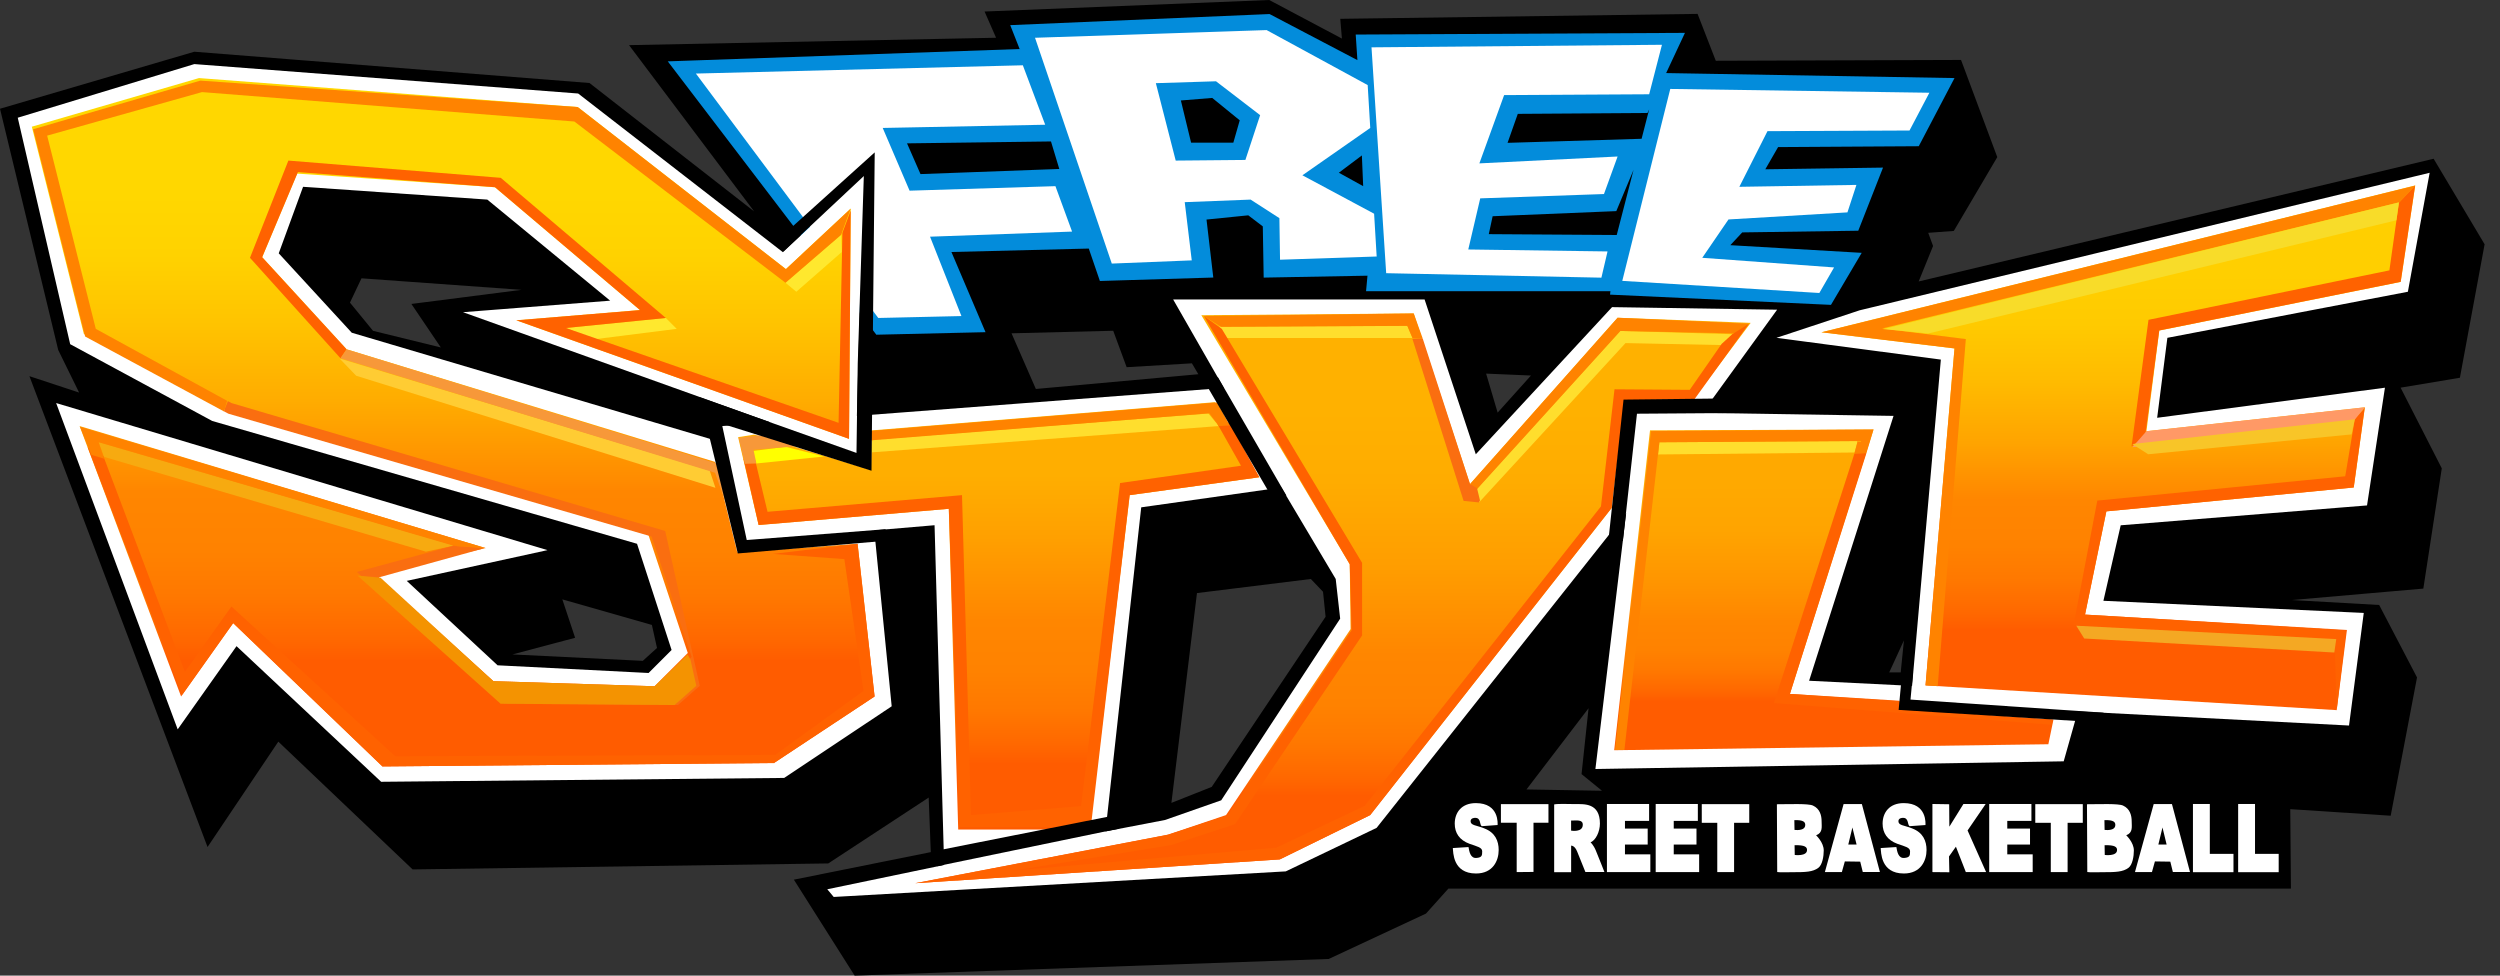 <svg width="123" height="48" viewBox="0 0 123 48" fill="none" xmlns="http://www.w3.org/2000/svg">
<rect x="0" y="0" width="123" height="48" fill="#333333" stroke="none"/>
<g clip-path="url(#clip0_48_186)">
<path d="M122.245 12.023L119.734 7.81L94.398 13.848L95.107 12.103L94.869 11.455L96.127 11.362L98.266 7.73L96.483 2.949L84.417 2.99L83.521 0.683L65.941 0.926L66.022 1.898L62.446 0L48.44 0.567L49.007 1.857L30.949 2.221L37.105 10.403L29.003 4.084L9.561 2.545L0 5.35L2.864 17.218L3.892 19.314L1.448 18.508L10.211 41.673L13.693 36.489L20.301 42.776L40.75 42.481L45.691 39.24L45.795 41.924L39.058 43.279L42.048 48L65.374 47.181L70.157 44.949L71.26 43.72H112.714L112.681 39.81L117.622 40.134L118.918 33.33L117.055 29.765L112.762 29.522L119.228 28.959L120.136 23.042L118.109 19.073L121.027 18.585L122.242 12.023H122.245ZM18.35 16.273L17.218 14.889L17.785 13.693L25.654 14.26L20.24 14.954L21.688 17.095L18.35 16.276V16.273ZM31.634 32.514L25.213 32.198L28.296 31.379L27.667 29.489L32.073 30.747L32.324 31.88L31.631 32.508L31.634 32.514ZM49.764 16.399L54.77 16.273L55.431 18.066L58.642 17.876L58.958 18.412L50.964 19.137L49.767 16.399H49.764ZM59.617 38.715L57.633 39.502L58.891 29.179L64.493 28.486L65.093 29.115L65.219 30.343L59.617 38.715ZM73.12 18.382L75.323 18.476L73.684 20.301L73.117 18.382H73.12ZM75.103 38.841L78.157 34.845L77.812 38.086L78.818 38.905L75.103 38.841ZM93.517 33.081H92.95L93.673 31.508L93.515 33.081H93.517Z" fill="black"/>
<path d="M94.401 7.197L96.162 3.841L81.974 3.595L82.9 1.617L66.701 1.7L66.784 2.958L62.462 0.691L49.703 1.237L50.166 2.412L32.854 3.019L43.116 16.468L48.488 16.343L46.81 12.398L53.568 12.229L54.114 13.824L59.694 13.655L59.36 10.802L61.415 10.594L62.13 11.139L62.173 13.658L67.28 13.564L67.21 14.327H79.233L79.214 14.496L90.084 14.999L91.596 12.44L85.132 12.063L85.718 11.434L91.427 11.351L92.645 8.246L86.853 8.329L87.482 7.237L94.406 7.194L94.401 7.197ZM45.287 8.562L44.626 7.053L51.708 6.959L52.117 8.313L45.287 8.565V8.562ZM60.679 7.02H58.602L58.099 4.943L59.641 4.818L60.995 5.92L60.679 7.023V7.02ZM65.872 8.498L67.004 7.647L67.068 9.159L65.872 8.498ZM79.543 11.562L73.248 11.52L73.438 10.639L79.522 10.387L80.371 8.356L79.543 11.562ZM80.764 6.828L74.172 7.028L74.675 5.602L81.056 5.559L81.139 5.382L80.767 6.825L80.764 6.828Z" fill="#038CDB"/>
<path d="M118.468 14.354L119.539 8.501L91.494 15.267L87.402 16.621L95.49 17.692L94.074 33.745L89.008 33.493L93.162 20.462L83.754 20.314L87.434 15.237L79.313 15.111L72.609 22.351L70.09 14.734H57.719L60.211 19.086L42.158 20.462L42.484 8.693L38.518 12.408L28.446 4.601L9.561 3.153L0.873 5.792L3.453 16.934L10.441 20.711L31.342 26.754L33.042 31.979L31.91 33.111L24.482 32.733L20.012 28.579L26.936 27.067L2.762 19.83L8.742 35.884L11.637 31.791L18.752 38.464L38.582 38.274L43.871 34.749L43.014 26.093L45.98 25.841L46.451 42.556L40.702 43.752L41.018 44.13L63.26 42.872L67.729 40.731L80.007 25.245L78.494 37.835L101.534 37.457L102.227 35.003L115.572 35.696L116.297 30.156L103.488 29.559L104.339 25.844L116.458 24.867L117.339 19.075L106.132 20.555L106.635 16.621L118.471 14.354H118.468ZM17.304 16.367L13.714 12.464L14.911 9.191L23.976 9.82L30.02 14.793L22.78 15.36L37.905 20.78L35.496 20.965L35.686 21.816L17.304 16.369V16.367ZM60.08 39.376L57.32 40.343L54.389 40.907L56.148 24.961L63.04 23.984L65.717 28.486L65.936 30.437L60.083 39.376H60.08Z" fill="white"/>
<path d="M36.315 21.508L37.324 25.831L46.681 25.033L47.144 40.813H53.608L55.581 24.361L61.959 23.481L59.775 19.787L42.904 21.174L42.848 23.119L37.112 21.382L36.315 21.508Z" fill="url(#paint0_linear_48_186)"/>
<path d="M59.106 15.508L69.555 15.422L72.325 23.818L79.586 15.633L86.133 15.885L83.363 19.578L79.878 19.704L79.292 24.993L67.413 40.102L62.965 42.283L45.03 43.453L57.468 41.065L60.321 40.102L66.45 30.951L66.407 27.761L59.106 15.508Z" fill="url(#paint1_linear_48_186)"/>
<path d="M81.181 21.174L92.177 21.131L88.063 34.141L93.435 34.476L93.394 34.896L101.031 35.399L100.779 36.617L79.418 36.911L81.181 21.174Z" fill="url(#paint2_linear_48_186)"/>
<path d="M89.615 16.348L118.827 9.127L118.112 13.869L106.236 16.262L105.605 21.214L116.351 20.039L115.805 23.984L103.635 25.159L102.583 30.239L115.468 30.994L114.965 34.939L94.735 33.721L96.162 17.143L89.615 16.348Z" fill="url(#paint3_linear_48_186)"/>
<path d="M67.478 2.329L81.768 2.203L81.139 4.638L74.003 4.679L72.785 8.038L79.586 7.7L78.915 9.547L72.828 9.759L72.239 12.274L79.091 12.371L78.789 13.661L68.2 13.441L67.478 2.329Z" fill="white"/>
<path d="M94.925 4.563L82.177 4.376L79.816 13.819L89.511 14.415L90.236 13.158L83.751 12.684L85.041 10.797L90.894 10.449L91.336 9.097L85.576 9.191L86.96 6.453L93.948 6.421L94.925 4.563Z" fill="white"/>
<path d="M67.603 10.513L64.078 8.624L67.416 6.295L67.29 4.186L62.317 1.48L50.923 1.858L54.7 12.968L58.634 12.81L58.289 9.946L61.53 9.82L62.946 10.733L62.978 12.778L67.732 12.62L67.606 10.511L67.603 10.513ZM61.276 7.869L57.845 7.901L56.868 4.092L59.828 3.999L61.999 5.666L61.273 7.869H61.276Z" fill="white"/>
<path d="M47.302 15.55L45.758 11.645L52.746 11.394L51.927 9.159L44.751 9.381L43.429 6.295L51.424 6.137L50.324 3.212L34.238 3.619L43.21 15.644L47.302 15.55Z" fill="white"/>
<path d="M1.566 6.233L9.791 3.841L28.424 5.267L38.665 13.241L41.855 10.262L41.772 21.591L25.403 15.759L31.489 15.256L24.354 9.212L14.619 8.541L12.898 12.654L17.052 17.186L35.183 22.726L36.275 27.174L42.193 26.754L43.03 34.267L38.079 37.54L18.816 37.709L11.472 30.656L8.91 34.267L3.916 20.962L23.893 26.965L18.438 28.223L24.271 33.512L32.204 33.764L33.839 32.126L31.866 26.208L11.051 20.165L4.127 16.431L1.566 6.233Z" fill="url(#paint4_linear_48_186)"/>
<path d="M73.031 40.757C72.635 40.599 72.354 40.615 72.354 40.404C72.354 40.246 72.534 40.238 72.582 40.238C72.876 40.238 72.785 40.586 72.903 40.648L73.682 40.591C73.682 40.543 73.775 39.513 72.611 39.513C71.897 39.513 71.573 39.989 71.573 40.522C71.573 40.98 71.8 41.333 72.306 41.517C72.673 41.646 72.924 41.694 72.924 41.884C72.924 42.093 72.911 42.187 72.643 42.211C72.349 42.237 72.29 41.911 72.25 41.675L71.479 41.724C71.503 41.914 71.463 42.976 72.619 42.976C73.457 42.976 73.735 42.342 73.735 41.82C73.735 41.376 73.564 40.961 73.026 40.757H73.031Z" fill="white"/>
<path d="M94.079 40.758C93.681 40.6 93.402 40.616 93.402 40.404C93.402 40.246 93.584 40.238 93.63 40.238C93.924 40.238 93.833 40.586 93.954 40.648L94.733 40.592C94.733 40.543 94.826 39.513 93.662 39.513C92.947 39.513 92.624 39.989 92.624 40.522C92.624 40.98 92.851 41.333 93.357 41.518C93.724 41.646 93.975 41.694 93.975 41.884C93.975 42.093 93.962 42.187 93.694 42.211C93.4 42.238 93.341 41.911 93.301 41.675L92.53 41.724C92.554 41.914 92.514 42.976 93.67 42.976C94.505 42.976 94.786 42.342 94.786 41.82C94.786 41.376 94.615 40.961 94.077 40.758H94.079Z" fill="white"/>
<path d="M73.845 40.477H74.621V42.907L75.448 42.899V40.477H76.184V39.564H73.845V40.477Z" fill="white"/>
<path d="M78.251 41.443C78.513 41.346 78.716 40.913 78.716 40.519C78.716 39.5 77.945 39.561 77.493 39.561C77.124 39.561 76.688 39.535 76.465 39.577V42.912H77.3V41.606C77.3 41.606 77.474 41.585 77.6 41.906C77.75 42.291 77.9 42.645 78.002 42.904H78.938C78.917 42.864 78.711 42.313 78.513 41.842C78.4 41.569 78.253 41.44 78.253 41.44L78.251 41.443ZM77.298 40.867V40.372C77.573 40.372 77.873 40.311 77.873 40.576C77.873 40.972 77.298 40.867 77.298 40.867Z" fill="white"/>
<path d="M79.948 41.552H81.066V40.766H79.948V40.388H81.136V39.556H79.061V42.907H81.197V42.034H79.948V41.552Z" fill="white"/>
<path d="M82.348 41.552H83.467V40.766H82.348V40.388H83.534V39.556H81.46V42.907H83.598V42.034H82.348V41.552Z" fill="white"/>
<path d="M98.758 41.552H99.877V40.766H98.758V40.388H99.946V39.556H97.869V42.907H100.008V42.034H98.758V41.552Z" fill="white"/>
<path d="M83.727 40.482H84.49V42.907H85.317V40.482H86.063V39.564H83.727V40.482Z" fill="white"/>
<path d="M89.353 41.097C89.693 40.964 89.623 40.683 89.623 40.41C89.623 40.123 89.543 39.791 89.195 39.633C88.959 39.526 88.023 39.569 87.423 39.569L87.439 42.904C87.594 42.928 87.875 42.912 88.215 42.912C88.82 42.912 89.195 42.904 89.468 42.693C89.661 42.543 89.728 42.131 89.728 41.844C89.728 41.443 89.35 41.095 89.35 41.095L89.353 41.097ZM88.818 40.586C88.818 40.91 88.29 40.83 88.29 40.83L88.282 40.351C88.737 40.335 88.818 40.45 88.818 40.586ZM88.301 42.064L88.293 41.585C88.818 41.569 88.906 41.684 88.906 41.82C88.906 42.144 88.301 42.064 88.301 42.064Z" fill="white"/>
<path d="M104.609 41.097C104.949 40.964 104.879 40.683 104.879 40.41C104.879 40.123 104.799 39.791 104.451 39.633C104.216 39.526 103.279 39.569 102.679 39.569L102.695 42.904C102.85 42.928 103.132 42.912 103.471 42.912C104.076 42.912 104.451 42.904 104.727 42.693C104.919 42.543 104.986 42.131 104.986 41.844C104.986 41.443 104.609 41.095 104.609 41.095V41.097ZM104.074 40.586C104.074 40.91 103.546 40.83 103.546 40.83L103.538 40.351C103.996 40.335 104.074 40.45 104.074 40.586ZM103.554 42.064L103.546 41.585C104.071 41.569 104.159 41.684 104.159 41.82C104.159 42.144 103.554 42.064 103.554 42.064Z" fill="white"/>
<path d="M90.704 39.564L89.784 42.907H90.619L90.766 42.382L91.523 42.393L91.649 42.904H92.492L91.604 39.561H90.704V39.564ZM90.935 41.552L91.138 40.712C91.183 40.891 91.344 41.552 91.344 41.552H90.935Z" fill="white"/>
<path d="M100.136 40.482H100.899V42.907H101.726V40.482H102.473V39.564H100.136V40.482Z" fill="white"/>
<path d="M105.961 39.564L105.04 42.907H105.875L106.022 42.382L106.78 42.393L106.905 42.904H107.748L106.86 39.561H105.961V39.564ZM106.191 41.552L106.394 40.712C106.44 40.891 106.598 41.552 106.598 41.552H106.188H106.191Z" fill="white"/>
<path d="M97.695 39.556H96.601L95.908 40.672L95.9 39.569L95.075 39.556V42.907L95.908 42.915L95.891 42.136L96.231 41.657L96.719 42.907H97.717L96.804 40.859L97.695 39.556Z" fill="white"/>
<path d="M108.723 39.556H107.893V42.912H109.887V42.01H108.723V39.556Z" fill="white"/>
<path d="M110.947 39.556H110.117V42.912H112.111V42.01H110.947V39.556Z" fill="white"/>
<path d="M118.029 9.956L117.558 13.302L105.706 15.735L104.871 21.968C105.203 21.72 105.543 21.422 105.543 21.422L106.236 16.259L118.115 13.867L118.827 9.124C118.5 9.469 118.345 9.611 118.029 9.954V9.956Z" fill="#FF6200"/>
<path d="M115.385 23.433L103.188 24.629L102.023 30.734L114.865 31.537L114.964 34.936L115.43 31.018L102.583 30.236L103.632 25.159L115.802 23.984L116.348 20.039C116.182 20.323 116.22 20.146 115.856 20.628L115.385 23.435V23.433Z" fill="#FF6200"/>
<path d="M105.605 21.213L104.919 22L115.73 20.796L116.351 20.039L105.605 21.213Z" fill="#FF9966"/>
<path d="M118.029 9.957L117.903 10.125L118.827 9.127L89.615 16.348L96.162 17.143L94.735 33.721L95.335 33.758L96.719 16.683L92.597 16.163L118.029 9.957Z" fill="#FF8300"/>
<path d="M27.838 16.137L32.758 15.644L33.293 16.179L29.233 16.693L27.838 16.137Z" fill="#FFE82E"/>
<path d="M38.646 13.912L41.384 11.552L41.414 12.4L39.179 14.354L38.646 13.912Z" fill="#FFE82E"/>
<path d="M35.199 24L34.915 23.146L16.707 17.638L17.523 18.486L35.199 24Z" fill="#FFCC33"/>
<path d="M37.214 22.803L36.947 22.201L38.646 21.982L40.549 22.458L37.214 22.803Z" fill="#FFFF00"/>
<path d="M42.926 21.634L59.451 20.344L59.97 20.962L42.8 22.263L42.926 21.634Z" fill="#FFDE2D"/>
<path d="M60.364 16.629H69.493L69.239 16.032L59.986 16.064L60.364 16.629Z" fill="#FFDE2D"/>
<path d="M72.767 24.72L79.975 16.88L84.696 16.977L85.231 16.442L79.72 16.284L72.483 24.246L72.767 24.72Z" fill="#FFDE2D"/>
<path d="M81.642 21.76L91.4 21.698L91.243 22.263L81.578 22.359L81.642 21.76Z" fill="#FFDE2D"/>
<path d="M92.658 16.19L94.861 16.41L117.903 10.837L118.029 9.957L92.658 16.19Z" fill="#F8DC29"/>
<path d="M104.904 21.846L115.856 20.628L115.698 21.372L105.69 22.349L104.904 21.846Z" fill="#F8C528"/>
<path d="M102.152 30.785L114.943 31.443L114.849 32.104L102.543 31.414L102.152 30.785Z" fill="#F4A823"/>
<path d="M20.954 27.142L5.123 22.48L4.853 21.757L22.309 26.848L20.954 27.142Z" fill="#F7AA10"/>
<path d="M91.237 22.317L91.829 22.29L92.177 21.131L81.232 21.211L79.458 36.901L79.921 36.895L81.642 21.76L91.4 21.698L91.237 22.317Z" fill="#FF8300"/>
<path d="M93.499 34.864V34.505L88.063 34.141L91.829 22.29L91.237 22.317L87.276 34.591L100.953 35.661L100.985 35.41L93.499 34.864Z" fill="#FF6200"/>
<path d="M59.231 15.55L60.08 16.083L69.239 16.032L69.493 16.629L69.996 16.65L69.555 15.422L59.231 15.55Z" fill="#FF8300"/>
<path d="M72.325 23.818L72.646 24.091L79.72 16.284L85.322 16.402L84.696 16.977L85.4 16.608L86.047 15.928L79.586 15.633L72.325 23.818Z" fill="#FF8300"/>
<path d="M72.766 24.72L72.815 24.618L72.67 24.019L72.325 23.818L69.996 16.65L69.488 16.666L72.009 24.645L72.766 24.72Z" fill="#FA6E10"/>
<path d="M84.704 16.921L83.135 19.18L79.434 19.153L78.767 24.915L67.143 39.647L62.797 41.705L49.864 42.834L57.628 41.576L60.765 40.546L67.015 31.264V27.691L60.112 16.179L59.231 15.55L66.407 27.76L66.498 31.007L60.406 40.11L57.468 41.065L45.03 43.453L62.965 42.283L67.413 40.102L79.292 24.993L79.948 19.694L83.368 19.643L86.047 15.928L85.231 16.442L84.704 16.921Z" fill="#FF6200"/>
<path d="M59.884 20.834L61.057 22.913L55.107 23.765L53.188 39.66L47.773 40.102L47.331 24.361L37.763 25.18L37.145 22.606L36.583 22.584L37.324 25.831L46.681 25.033L47.206 40.688H53.669L55.58 24.361L61.959 23.481L60.503 20.786L59.884 20.834Z" fill="#FF6200"/>
<path d="M36.379 27.131L36.406 27.134L36.382 27.029L36.36 27.078L36.379 27.131Z" fill="#FF9966"/>
<path d="M41.258 20.804L27.838 16.136L32.758 15.644L24.637 8.749L14.188 7.901L12.299 12.684L16.752 17.627L17.052 17.186L12.898 12.654L14.659 8.466L24.354 9.212L31.489 15.256L25.403 15.759L41.772 21.591L41.855 10.355L41.446 11.458L41.258 20.804Z" fill="#FF6200"/>
<path d="M33.358 34.687L34.428 33.742L32.728 26.125L11.386 19.83L11.212 19.734L11.011 20.232L11.239 20.355L32.057 26.398L34.029 32.316L32.391 33.951L24.461 33.7L18.626 28.411L23.821 26.974L22.309 26.848L17.555 28.14L24.795 34.623L33.358 34.687Z" fill="#FA6E10"/>
<path d="M42.193 26.754L38.023 27.252L41.542 27.509L42.484 33.994L38.14 37.142L19.445 37.206L11.386 29.84L9.097 33.054L5.091 22.458L4.314 22.006L8.964 34.184L11.472 30.656L18.816 37.709L38.079 37.54L43.03 34.267L42.193 26.754Z" fill="#FF6200"/>
<path d="M36.567 27.196L36.596 27.198L35.309 22.82L17.052 17.186L16.752 17.627L35.183 23.261L36.567 27.196Z" fill="#F79839"/>
<path d="M5.123 22.568L4.853 21.757L22.512 26.88L23.893 26.965L3.937 21L4.494 22.378L5.123 22.568Z" fill="#FF8300"/>
<path d="M1.63 6.359L4.189 16.557L11.024 20.245L11.174 19.72L4.713 16.18L2.32 6.673L9.938 4.531L28.259 5.979L38.646 13.912L41.384 11.552L41.855 10.262L38.665 13.241L28.424 5.267L9.855 3.967L1.63 6.359Z" fill="#FF8300"/>
<path d="M33.828 32.201L32.204 33.764L24.271 33.512L18.72 28.421L17.59 28.32L24.627 34.623L33.189 34.687L34.259 33.742L33.97 32.45L33.828 32.201Z" fill="#F49301"/>
<path d="M39.773 21.912L39.018 21.497L37.34 21.42L36.347 21.546L36.647 22.82L37.214 22.803L37.072 22.126L39.773 21.912Z" fill="#F79839"/>
<path d="M59.892 19.798L42.862 21.2L42.484 21.655L42.476 21.695L59.499 20.333L59.97 20.962L60.505 20.933L59.892 19.798Z" fill="#FF8300"/>
<path d="M46.18 41.833L56.996 39.69L55.013 40.776L46.105 42.618L46.18 41.833Z" fill="black"/>
<path d="M43.635 26.602L36.299 27.23L34.428 19.546L42.139 22.284L42.201 17.879L42.5 8.661L38.534 12.376L38.85 11.273L43.036 7.497L42.878 23.16L35.512 20.842L36.74 26.569L43.571 26.037L43.635 26.602Z" fill="black"/>
<path d="M59.263 18.781L62.566 24.447L63.292 24.383L59.922 18.561L59.263 18.781Z" fill="black"/>
<path d="M79.123 26.687L79.878 19.661L85.135 19.6V20.322L80.539 20.355L79.846 26.609L79.123 26.687Z" fill="black"/>
<path d="M93.571 33.228L93.413 34.928L103.188 35.536L103.501 35.065L93.997 34.419L94.122 33.081L93.571 33.228Z" fill="black"/>
</g>
<defs>
<linearGradient id="paint0_linear_48_186" x1="49.138" y1="22.284" x2="49.138" y2="37.602" gradientUnits="userSpaceOnUse">
<stop offset="0.07" stop-color="#FFAE00"/>
<stop offset="0.27" stop-color="#FFA000"/>
<stop offset="0.54" stop-color="#FF8600"/>
<stop offset="0.7" stop-color="#FF8200"/>
<stop offset="0.83" stop-color="#FF7800"/>
<stop offset="0.94" stop-color="#FF6700"/>
<stop offset="1" stop-color="#FF5C00"/>
</linearGradient>
<linearGradient id="paint1_linear_48_186" x1="65.58" y1="18.751" x2="65.58" y2="39.17" gradientUnits="userSpaceOnUse">
<stop offset="0.07" stop-color="#FFB100"/>
<stop offset="0.24" stop-color="#FFAC00"/>
<stop offset="0.45" stop-color="#FF9D00"/>
<stop offset="0.66" stop-color="#FF8600"/>
<stop offset="0.78" stop-color="#FF8200"/>
<stop offset="0.87" stop-color="#FF7800"/>
<stop offset="0.96" stop-color="#FF6700"/>
<stop offset="1" stop-color="#FF5C00"/>
</linearGradient>
<linearGradient id="paint2_linear_48_186" x1="90.225" y1="23.004" x2="90.225" y2="34.5" gradientUnits="userSpaceOnUse">
<stop offset="0.07" stop-color="#FFA900"/>
<stop offset="0.27" stop-color="#FFA400"/>
<stop offset="0.49" stop-color="#FF9500"/>
<stop offset="0.66" stop-color="#FF8600"/>
<stop offset="0.78" stop-color="#FF8200"/>
<stop offset="0.87" stop-color="#FF7800"/>
<stop offset="0.96" stop-color="#FF6700"/>
<stop offset="1" stop-color="#FF5C00"/>
</linearGradient>
<linearGradient id="paint3_linear_48_186" x1="104.221" y1="12.191" x2="104.221" y2="30.994" gradientUnits="userSpaceOnUse">
<stop offset="0.07" stop-color="#FFCF00"/>
<stop offset="0.2" stop-color="#FFCA00"/>
<stop offset="0.35" stop-color="#FFBB00"/>
<stop offset="0.51" stop-color="#FFA400"/>
<stop offset="0.66" stop-color="#FF8600"/>
<stop offset="0.78" stop-color="#FF8200"/>
<stop offset="0.87" stop-color="#FF7800"/>
<stop offset="0.96" stop-color="#FF6700"/>
<stop offset="1" stop-color="#FF5C00"/>
</linearGradient>
<linearGradient id="paint4_linear_48_186" x1="22.298" y1="7.861" x2="22.298" y2="32.533" gradientUnits="userSpaceOnUse">
<stop offset="0.07" stop-color="#FFD700"/>
<stop offset="0.19" stop-color="#FFD200"/>
<stop offset="0.33" stop-color="#FFC300"/>
<stop offset="0.48" stop-color="#FFAC00"/>
<stop offset="0.64" stop-color="#FF8B00"/>
<stop offset="0.66" stop-color="#FF8600"/>
<stop offset="0.78" stop-color="#FF8200"/>
<stop offset="0.87" stop-color="#FF7800"/>
<stop offset="0.96" stop-color="#FF6700"/>
<stop offset="1" stop-color="#FF5C00"/>
</linearGradient>
<clipPath id="clip0_48_186">
<rect width="122.245" height="48" fill="white"/>
</clipPath>
</defs>
</svg>
